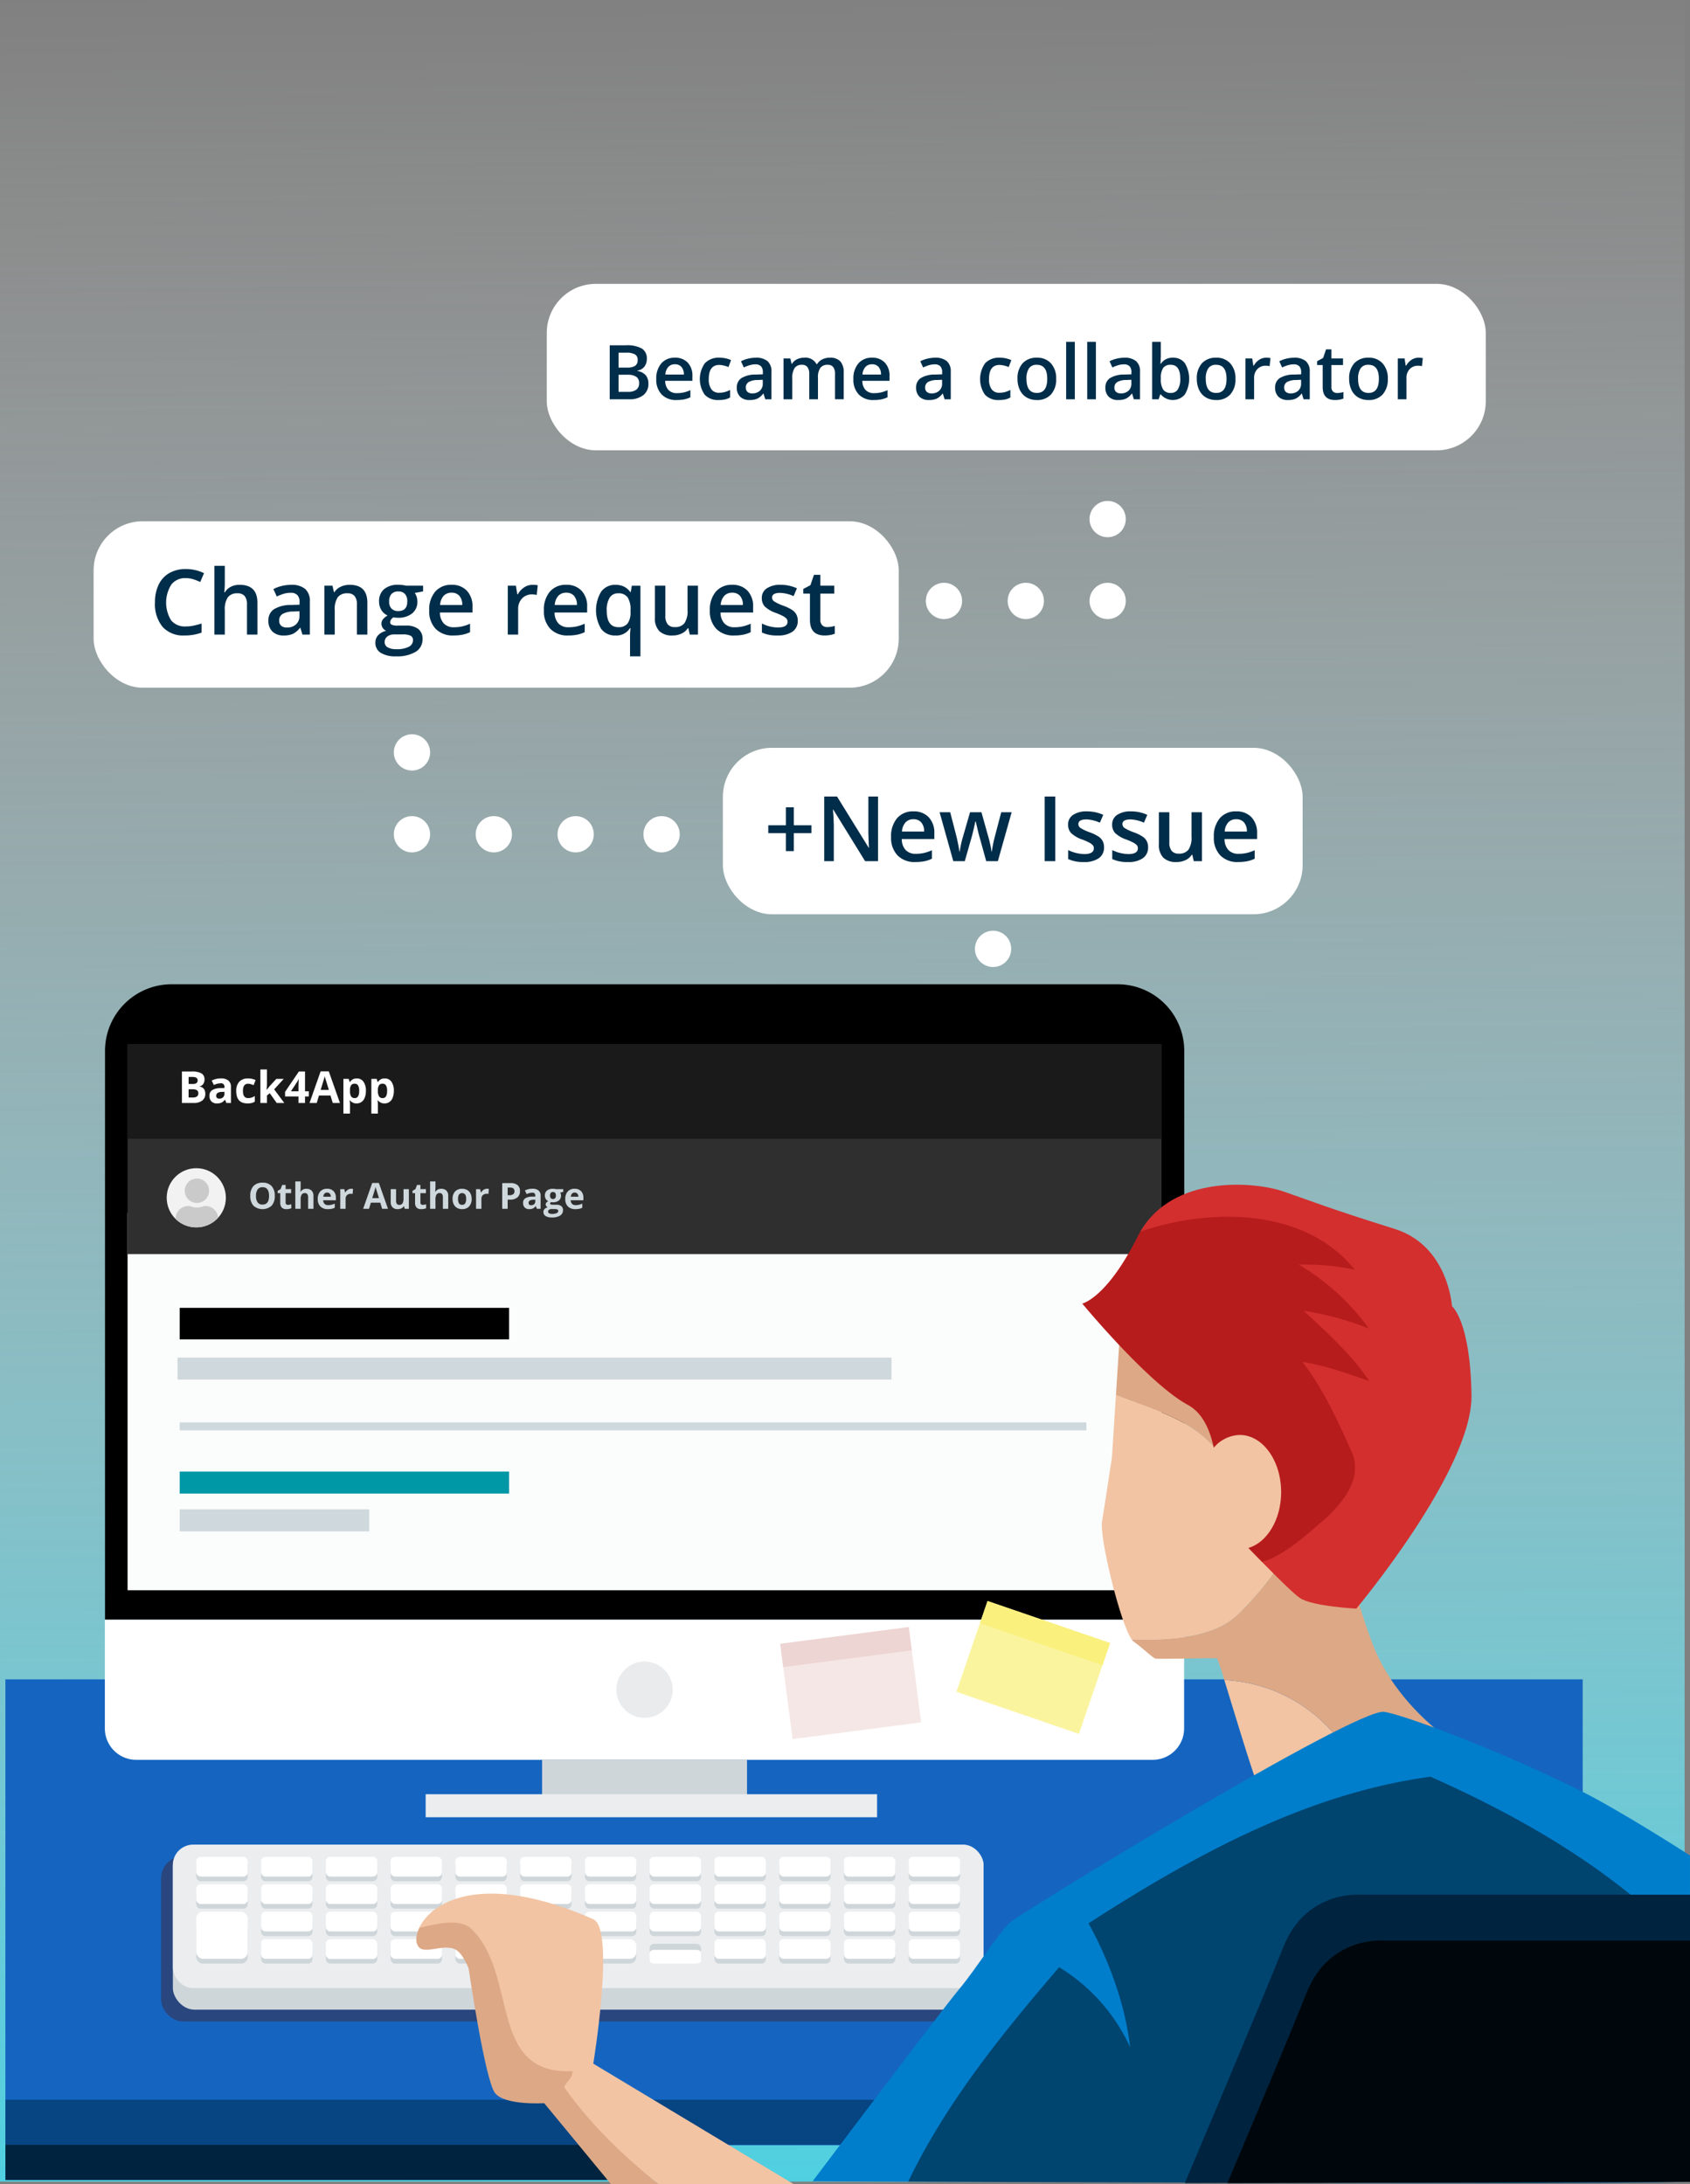 <svg xmlns="http://www.w3.org/2000/svg" width="412.975" height="533.583" viewBox="0 0 412.975 533.583"><rect x="0" y="0" width="412.975" height="533.583" fill="#808080" stroke="none"/><defs><linearGradient id="a" x1=".461" y1="1" x2=".456" gradientUnits="objectBoundingBox"><stop offset="0" stop-color="#fff" stop-opacity="0"/><stop offset="1" stop-color="#4dd0e1"/></linearGradient></defs><g transform="translate(-1257.339 -252.843)"><path transform="rotate(-180 834.499 392.911)" fill="url(#a)" d="M0 0h411.658v532.979H0z"/><path fill="#1565c0" d="M1258.657 663.119h385.436v113.807h-385.436z"/><path fill="#064482" d="M1258.657 765.819h385.436v11.017h-385.436z"/><path fill="#00233f" d="M1258.657 776.836h149.847v8.604h-149.847z"/><path d="M1299.228 493.306h231.226a16.272 16.272 0 0116.274 16.27v138.978H1283v-139a16.272 16.272 0 0116.228-16.248z"/><path fill="#fbfcfc" d="M1288.512 549.159h252.663v92.188h-252.663z"/><path d="M1283 648.554h263.691v26.562a7.658 7.658 0 01-7.659 7.658h-248.414a7.657 7.657 0 01-7.657-7.658v-26.562z" fill="#fff"/><circle cx="6.882" cy="6.882" r="6.882" transform="translate(1407.962 658.758)" fill="#e9ebed"/><path fill="#2f2f2f" d="M1288.512 507.97h252.663v51.254h-252.663z"/><path fill="#1a1a1a" d="M1288.512 507.97h252.663v23.08h-252.663z"/><path fill="#cfd6da" d="M1389.803 682.736h50.081v11.257h-50.081z"/><path fill="#ebedef" d="M1361.355 691.179h110.308v5.628h-110.308z"/><path fill="#f5e7e5" d="M1447.99 654.434l31.413-4.085 3.027 23.281-31.412 4.085z"/><path fill="#edd5d3" d="M1447.99 654.436l31.413-4.085.74 5.69-31.413 4.085z"/><path fill="#fbf49f" d="M1491.044 666.171l7.615-22.19 29.941 10.274-7.615 22.19z"/><path fill="#faf07d" d="M1496.801 649.404l1.861-5.424 29.941 10.275-1.86 5.424z"/><rect width="198.112" height="40.317" rx="5.29" transform="translate(1296.709 706.377)" fill="#29467f"/><rect width="198.112" height="40.317" rx="5.29" transform="translate(1299.58 703.505)" fill="#cfd6da"/><rect width="198.112" height="35.043" rx="4.93" transform="translate(1299.58 703.505)" fill="#ebedef"/><rect width="12.558" height="4.815" rx="1.06" transform="translate(1479.4 707.631)" fill="#cfd6da"/><rect width="12.558" height="4.815" rx="1.06" transform="translate(1479.4 706.482)" fill="#fff"/><rect width="12.558" height="4.815" rx="1.06" transform="translate(1463.568 707.631)" fill="#cfd6da"/><rect width="12.558" height="4.815" rx="1.06" transform="translate(1463.568 706.482)" fill="#fff"/><rect width="12.558" height="4.815" rx="1.06" transform="translate(1447.746 707.631)" fill="#cfd6da"/><rect width="12.558" height="4.815" rx="1.06" transform="translate(1447.746 706.482)" fill="#fff"/><rect width="12.558" height="4.815" rx="1.06" transform="translate(1431.923 707.631)" fill="#cfd6da"/><rect width="12.558" height="4.815" rx="1.06" transform="translate(1431.923 706.482)" fill="#fff"/><rect width="12.558" height="4.815" rx="1.06" transform="translate(1416.091 707.631)" fill="#cfd6da"/><rect width="12.558" height="4.815" rx="1.06" transform="translate(1416.091 706.482)" fill="#fff"/><rect width="12.558" height="4.815" rx="1.06" transform="translate(1400.269 707.631)" fill="#cfd6da"/><rect width="12.558" height="4.815" rx="1.06" transform="translate(1400.269 706.482)" fill="#fff"/><rect width="12.558" height="4.815" rx="1.06" transform="translate(1384.436 707.631)" fill="#cfd6da"/><rect width="12.558" height="4.815" rx="1.06" transform="translate(1384.436 706.482)" fill="#fff"/><rect width="12.558" height="4.815" rx="1.06" transform="translate(1368.614 707.631)" fill="#cfd6da"/><rect width="12.558" height="4.815" rx="1.06" transform="translate(1368.614 706.482)" fill="#fff"/><rect width="12.558" height="4.815" rx="1.06" transform="translate(1352.791 707.631)" fill="#cfd6da"/><rect width="12.558" height="4.815" rx="1.06" transform="translate(1352.791 706.482)" fill="#fff"/><rect width="12.558" height="4.815" rx="1.06" transform="translate(1336.959 707.631)" fill="#cfd6da"/><rect width="12.558" height="4.815" rx="1.06" transform="translate(1336.959 706.482)" fill="#fff"/><rect width="12.558" height="4.815" rx="1.06" transform="translate(1321.137 707.631)" fill="#cfd6da"/><rect width="12.558" height="4.815" rx="1.06" transform="translate(1321.137 706.482)" fill="#fff"/><rect width="12.558" height="4.815" rx="1.06" transform="translate(1305.305 707.631)" fill="#cfd6da"/><rect width="12.558" height="4.815" rx="1.06" transform="translate(1305.305 706.482)" fill="#fff"/><rect width="12.558" height="4.815" rx="1.06" transform="translate(1479.4 714.331)" fill="#cfd6da"/><rect width="12.558" height="4.815" rx="1.06" transform="translate(1479.4 713.182)" fill="#fff"/><rect width="12.558" height="4.815" rx="1.06" transform="translate(1463.568 714.331)" fill="#cfd6da"/><rect width="12.558" height="4.815" rx="1.06" transform="translate(1463.568 713.182)" fill="#fff"/><rect width="12.558" height="4.815" rx="1.06" transform="translate(1447.746 714.331)" fill="#cfd6da"/><rect width="12.558" height="4.815" rx="1.06" transform="translate(1447.746 713.182)" fill="#fff"/><rect width="12.558" height="4.815" rx="1.06" transform="translate(1431.923 714.331)" fill="#cfd6da"/><rect width="12.558" height="4.815" rx="1.06" transform="translate(1431.923 713.182)" fill="#fff"/><rect width="12.558" height="4.815" rx="1.06" transform="translate(1416.091 714.331)" fill="#cfd6da"/><rect width="12.558" height="4.815" rx="1.06" transform="translate(1416.091 713.182)" fill="#fff"/><rect width="12.558" height="4.815" rx="1.06" transform="translate(1400.269 714.331)" fill="#cfd6da"/><rect width="12.558" height="4.815" rx="1.06" transform="translate(1400.269 713.182)" fill="#fff"/><rect width="12.558" height="4.815" rx="1.06" transform="translate(1384.436 714.331)" fill="#cfd6da"/><rect width="12.558" height="4.815" rx="1.06" transform="translate(1384.436 713.182)" fill="#fff"/><rect width="12.558" height="4.815" rx="1.06" transform="translate(1368.614 714.331)" fill="#cfd6da"/><rect width="12.558" height="4.815" rx="1.06" transform="translate(1368.614 713.182)" fill="#fff"/><rect width="12.558" height="4.815" rx="1.06" transform="translate(1352.791 714.331)" fill="#cfd6da"/><rect width="12.558" height="4.815" rx="1.06" transform="translate(1352.791 713.182)" fill="#fff"/><rect width="12.558" height="4.815" rx="1.06" transform="translate(1336.959 714.331)" fill="#cfd6da"/><rect width="12.558" height="4.815" rx="1.06" transform="translate(1336.959 713.182)" fill="#fff"/><rect width="12.558" height="4.815" rx="1.06" transform="translate(1321.137 714.331)" fill="#cfd6da"/><rect width="12.558" height="4.815" rx="1.06" transform="translate(1321.137 713.182)" fill="#fff"/><rect width="12.558" height="4.815" rx="1.06" transform="translate(1305.305 714.331)" fill="#cfd6da"/><rect width="12.558" height="4.815" rx="1.06" transform="translate(1305.305 713.182)" fill="#fff"/><rect width="12.558" height="4.815" rx="1.06" transform="translate(1479.4 721.031)" fill="#cfd6da"/><rect width="12.558" height="4.815" rx="1.06" transform="translate(1479.4 719.883)" fill="#fff"/><rect width="12.558" height="4.815" rx="1.06" transform="translate(1463.568 721.031)" fill="#cfd6da"/><rect width="12.558" height="4.815" rx="1.06" transform="translate(1463.568 719.883)" fill="#fff"/><rect width="12.558" height="4.815" rx="1.06" transform="translate(1447.746 721.031)" fill="#cfd6da"/><rect width="12.558" height="4.815" rx="1.06" transform="translate(1447.746 719.883)" fill="#fff"/><rect width="12.558" height="4.815" rx="1.06" transform="translate(1431.923 721.031)" fill="#cfd6da"/><rect width="12.558" height="4.815" rx="1.06" transform="translate(1431.923 719.883)" fill="#fff"/><rect width="12.558" height="4.815" rx="1.06" transform="translate(1416.091 721.031)" fill="#cfd6da"/><rect width="12.558" height="4.815" rx="1.06" transform="translate(1416.091 719.883)" fill="#fff"/><rect width="12.558" height="4.815" rx="1.06" transform="translate(1400.269 721.031)" fill="#cfd6da"/><rect width="12.558" height="4.815" rx="1.06" transform="translate(1400.269 719.883)" fill="#fff"/><rect width="12.558" height="4.815" rx="1.06" transform="translate(1384.436 721.031)" fill="#cfd6da"/><rect width="12.558" height="4.815" rx="1.06" transform="translate(1384.436 719.883)" fill="#fff"/><rect width="12.558" height="4.815" rx="1.06" transform="translate(1368.614 721.031)" fill="#cfd6da"/><rect width="12.558" height="4.815" rx="1.06" transform="translate(1368.614 719.883)" fill="#fff"/><rect width="12.558" height="4.815" rx="1.06" transform="translate(1352.791 721.031)" fill="#cfd6da"/><rect width="12.558" height="4.815" rx="1.06" transform="translate(1352.791 719.883)" fill="#fff"/><rect width="12.558" height="4.815" rx="1.06" transform="translate(1336.959 721.031)" fill="#cfd6da"/><rect width="12.558" height="4.815" rx="1.06" transform="translate(1336.959 719.883)" fill="#fff"/><rect width="12.558" height="4.815" rx="1.06" transform="translate(1321.137 721.031)" fill="#cfd6da"/><rect width="12.558" height="4.815" rx="1.06" transform="translate(1321.137 719.883)" fill="#fff"/><rect width="12.558" height="10.223" rx="1.55" transform="translate(1305.305 722.324)" fill="#cfd6da"/><rect width="12.558" height="11.515" rx="1.65" transform="translate(1305.305 719.883)" fill="#fff"/><rect width="12.558" height="4.815" rx="1.06" transform="translate(1479.4 727.732)" fill="#cfd6da"/><rect width="12.558" height="4.815" rx="1.06" transform="translate(1479.4 726.583)" fill="#fff"/><rect width="12.558" height="4.815" rx="1.06" transform="translate(1463.568 727.732)" fill="#cfd6da"/><rect width="12.558" height="4.815" rx="1.06" transform="translate(1463.568 726.583)" fill="#fff"/><rect width="12.558" height="4.815" rx="1.06" transform="translate(1447.746 727.732)" fill="#cfd6da"/><rect width="12.558" height="4.815" rx="1.06" transform="translate(1447.746 726.583)" fill="#fff"/><rect width="12.558" height="4.815" rx="1.06" transform="translate(1431.923 727.732)" fill="#cfd6da"/><rect width="12.558" height="4.815" rx="1.06" transform="translate(1431.923 726.583)" fill="#fff"/><rect width="12.558" height="4.815" rx="1.06" transform="translate(1416.091 727.732)" fill="#cfd6da"/><path d="M1428.648 729.946v1.872c0 .406-.474.736-1.06.736h-10.438c-.585 0-1.06-.33-1.06-.736v-1.872c0-.406.475-.736 1.06-.736h10.438c.586 0 1.06.33 1.06.736z" fill="#fff"/><rect width="28.391" height="4.815" rx="1.6" transform="translate(1384.436 727.732)" fill="#cfd6da"/><rect width="28.391" height="4.815" rx="1.6" transform="translate(1384.436 726.583)" fill="#fff"/><rect width="12.558" height="4.815" rx="1.06" transform="translate(1368.614 727.732)" fill="#cfd6da"/><rect width="12.558" height="4.815" rx="1.06" transform="translate(1368.614 726.583)" fill="#fff"/><rect width="12.558" height="4.815" rx="1.06" transform="translate(1352.791 727.732)" fill="#cfd6da"/><rect width="12.558" height="4.815" rx="1.06" transform="translate(1352.791 726.583)" fill="#fff"/><rect width="12.558" height="4.815" rx="1.06" transform="translate(1336.959 727.732)" fill="#cfd6da"/><rect width="12.558" height="4.815" rx="1.06" transform="translate(1336.959 726.621)" fill="#fff"/><rect width="12.558" height="4.815" rx="1.06" transform="translate(1321.137 727.732)" fill="#cfd6da"/><rect width="12.558" height="4.815" rx="1.06" transform="translate(1321.137 726.583)" fill="#fff"/><path d="M1529.068 608.763l.968-15.11c8.478 3.416 17.674 5.591 23.876 12.554l.018.018-.018-.018c5.582-5.892 10.243-13.557 9.757-19.823 8.786 3.455 16 6.611 16.179 7.672.117.69.761 7.028 2.125 15.913-4.306 14.127-11.772 26.985-21.043 36.256-5.954 6.7-16.34 7.3-27.034 7.174-2.713-3.688-7.926-24.858-7.264-28.834.697-4.183 2.436-15.802 2.436-15.802z" fill="#f2c4a3"/><path d="M1553.912 606.207c-6.2-6.963-15.4-9.138-23.876-12.554l1.012-15.8.7-3.021c.567 0 18.174 6.142 31.924 11.549.483 6.269-4.178 13.934-9.76 19.826z" fill="#dda885"/><path d="M1585.339 679.022c-9.744 3.721-19.515 10.9-20.2 10.731s-5.838-17.486-8.626-26.459a37.538 37.538 0 0128.826 15.728z" fill="#f2c4a3"/><path d="M1560.93 646.225c9.271-9.271 16.737-22.129 21.043-36.256 1.949 12.69 5.372 30.582 10.853 44.691 5.813 14.961 19.322 23.585 19.322 23.585s-5.112-1.162-16.731-1.394a27.89 27.89 0 00-10.078 2.171 37.538 37.538 0 00-28.824-15.728 50.461 50.461 0 00-1.765-5.266c-.464-.233-14.407.232-15.1 0s-2.789-2.324-5.345-4.185a2.1 2.1 0 01-.405-.444c10.69.129 21.076-.476 27.03-7.174z" fill="#dda885"/><path d="M1479.276 785.822c-14.329-.061-23.346-.105-23.346-.105s31.966-42.39 35.788-46.907 9.729-13.9 12.509-16.331 84.434-52.467 91.383-51.424c4.665.7 27.026 8.946 47.6 19.11 10.075 4.976 27.1 15.983 27.1 15.983v23.163" fill="#007ecc"/><path d="M1536.005 553.71c8.021-13.831 27.7-12.288 35.049-9.753 7.557 2.605 10.117 3.791 27.1 9.12 13.14 4.122 13.995 18.888 13.995 18.888s4.505 3.52 4.766 21.76-28.141 52.113-28.141 52.113-10.684-.521-13.81-2.606c-1.312-.874-5.148-4.64-9.158-8.716 6.059-2.128 5.858-11.627 10.655-15.74 4-4 4.987-8.551 2.987-14.551" fill="#d32f2f"/><path d="M1535.357 554.9c.2-.41.424-.8.648-1.19 18.09-6.093 40.593-5.418 52.388 9.335a59.34 59.34 0 00-13.68-1.241 71.188 71.188 0 00-6.783-3.579 71.188 71.188 0 016.783 3.579 33.477 33.477 0 00-13.783 3.421 33.477 33.477 0 0113.783-3.421 55.97 55.97 0 0117.125 15.619 72.987 72.987 0 00-15.893-4.335 72.056 72.056 0 00-11.015-.863 72.056 72.056 0 0111.015.863c5.65 5.3 11.8 10.781 15.983 17.162-5.321-1.843-10.7-3.793-16.28-4.672a35.207 35.207 0 00-8.718-.353 35.207 35.207 0 018.718.353c5.376 7.122 8.832 14.883 12.282 22.647 2 6-2 11-6 15-4.8 4.112-10.066 9.163-16.125 11.291a580.182 580.182 0 01-3.415-3.5c4.575-1.332 8.01-6.935 8.01-13.649 0-7.706-4.523-13.953-10.1-13.953a8.556 8.556 0 00-6.363 3.121c-.926-4.431-2.777-8.546-6.33-10.467-9.641-5.211-25.8-24.754-25.8-24.754s5.993-1.301 13.55-16.414z" fill="#b71c1c"/><path d="M1533.495 752.969a62.038 62.038 0 01.435 7.256 62.038 62.038 0 00-.435-7.256c-1.245-10.575-5.068-20.95-10.161-30.254 25.755-16.57 53.156-31.69 83.567-35.817 23.24 10.344 46.2 23.685 63.413 42.413v56.406c0 .829-135.48.34-191.038.105 9.258-19.315 23.162-36.4 36.881-52.377a44.566 44.566 0 0117.338 19.524z" fill="#004570"/><path d="M1606.9 686.9a400.096 400.096 0 00-15.971-6.673" fill="#007ecc"/><path d="M1670.314 715.732h-80.564s-13.29-1.183-18.823 12.814c-5.2 13.143-24.057 57.635-24.057 57.635l123.444-.348z" fill="#00233f"/><path d="M1557.273 786.181c5.944-14.084 15.788-37.5 19.32-46.434 5.534-14 18.824-12.814 18.824-12.814h74.9v58.929z" fill="#00070c"/><circle cx="7.23" cy="7.23" r="7.23" transform="translate(1298.074 538.239)" fill="#f2f2f2"/><path d="M1304.859 552.686a7.2 7.2 0 01-4.615-2.053v-.033a3.129 3.129 0 013.128-3.128h.388a4.049 4.049 0 003.394 0h.388a3.129 3.129 0 013.117 2.856 7.212 7.212 0 01-4.908 2.357zm-2.381-8.939a2.979 2.979 0 112.979 2.981 2.978 2.978 0 01-2.979-2.981z" fill="#cacaca"/><path d="M1301.793 514.613h2.4a4.625 4.625 0 012.378.466 1.623 1.623 0 01.74 1.482 1.87 1.87 0 01-.324 1.133 1.29 1.29 0 01-.861.531v.053a1.7 1.7 0 011.056.611 1.986 1.986 0 01.324 1.19 1.962 1.962 0 01-.761 1.643 3.3 3.3 0 01-2.067.59h-2.88zm1.632 3.049h.948a1.732 1.732 0 00.961-.205.768.768 0 00.3-.68.679.679 0 00-.324-.634 2.08 2.08 0 00-1.024-.192h-.858zm0 1.295v2.007h1.064a1.578 1.578 0 00.995-.258.954.954 0 00.321-.79q0-.959-1.369-.959zm9.225 3.355l-.31-.8h-.043a2.37 2.37 0 01-.834.709 2.707 2.707 0 01-1.119.2 1.81 1.81 0 01-1.335-.484 1.86 1.86 0 01-.487-1.38 1.554 1.554 0 01.655-1.382 3.805 3.805 0 011.978-.493l1.022-.031v-.258a.8.8 0 00-.917-.9 4.18 4.18 0 00-1.658.427l-.532-1.085a4.79 4.79 0 012.254-.532 2.813 2.813 0 011.816.516 1.911 1.911 0 01.632 1.57v3.923zm-.473-2.728l-.622.021a1.989 1.989 0 00-1.043.253.793.793 0 00-.342.706q0 .678.78.679a1.235 1.235 0 00.892-.321 1.13 1.13 0 00.335-.854zm5.639 2.833q-2.75 0-2.749-3.017a3.219 3.219 0 01.748-2.294 2.805 2.805 0 012.143-.792 4.08 4.08 0 011.832.4l-.473 1.243q-.38-.153-.706-.25a2.274 2.274 0 00-.653-.1q-1.254 0-1.253 1.78 0 1.728 1.253 1.727a2.88 2.88 0 00.859-.123 3.115 3.115 0 00.789-.388v1.375a2.585 2.585 0 01-.787.342 4.434 4.434 0 01-1.003.097zm4.697-3.307l.7-.895 1.648-1.79h1.811l-2.338 2.554 2.48 3.333h-1.853l-1.7-2.386-.69.553v1.833h-1.606v-8.194h1.606v3.655l-.084 1.337zm10.287 1.606h-.927v1.6h-1.591v-1.6H1327v-1.132l3.376-4.971h1.5v4.84h.927zm-2.518-1.263v-1.307q0-.325.026-.947c.018-.415.032-.655.043-.722h-.043a5.842 5.842 0 01-.468.843l-1.411 2.133zm8.371 2.859l-.559-1.833h-2.807l-.558 1.833h-1.758l2.717-7.73h1.995l2.728 7.73zm-.948-3.2q-.774-2.49-.872-2.817a7.918 7.918 0 01-.139-.516q-.174.674-1 3.333zm6.782 3.305a1.952 1.952 0 01-1.627-.753h-.085c.057.491.085.776.085.853v2.383h-1.606v-8.477h1.306l.226.763h.074a1.856 1.856 0 011.669-.874 1.91 1.91 0 011.632.806 3.727 3.727 0 01.59 2.238 4.4 4.4 0 01-.277 1.637 2.3 2.3 0 01-.786 1.059 2.02 2.02 0 01-1.201.365zm-.474-4.818a1.013 1.013 0 00-.869.366 2.1 2.1 0 00-.284 1.208v.174a2.49 2.49 0 00.281 1.359 1.008 1.008 0 00.893.41q1.078 0 1.08-1.779a2.535 2.535 0 00-.267-1.3.908.908 0 00-.834-.437zm7.298 4.818a1.954 1.954 0 01-1.627-.753h-.084c.056.491.084.776.084.853v2.383h-1.6v-8.477h1.306l.226.763h.073a1.858 1.858 0 011.67-.874 1.91 1.91 0 011.632.806 3.727 3.727 0 01.59 2.238 4.4 4.4 0 01-.277 1.637 2.3 2.3 0 01-.786 1.059 2.023 2.023 0 01-1.207.365zm-.473-4.818a1.013 1.013 0 00-.869.366 2.1 2.1 0 00-.285 1.208v.174a2.48 2.48 0 00.282 1.359 1.008 1.008 0 00.893.41q1.078 0 1.079-1.779a2.536 2.536 0 00-.266-1.3.907.907 0 00-.834-.437z" fill="#fff"/><path d="M1324.482 545.01a3.406 3.406 0 01-.774 2.4 3.35 3.35 0 01-4.433 0 3.42 3.42 0 01-.775-2.41 3.37 3.37 0 01.776-2.395 2.9 2.9 0 012.223-.828 2.859 2.859 0 012.215.834 3.415 3.415 0 01.768 2.399zm-4.584 0a2.625 2.625 0 00.4 1.585 1.4 1.4 0 001.195.533q1.593 0 1.593-2.118t-1.585-2.123a1.41 1.41 0 00-1.2.535 2.614 2.614 0 00-.401 1.588zm7.802 2.19a2.851 2.851 0 00.825-.15v.975a2.943 2.943 0 01-1.2.219 1.469 1.469 0 01-1.145-.4 1.733 1.733 0 01-.359-1.193v-2.316h-.627v-.554l.721-.438.378-1.014h.838v1.023h1.345v.983h-1.345v2.316a.515.515 0 00.157.413.619.619 0 00.412.136zm6.236.959h-1.311v-2.8q0-1.041-.773-1.04a.877.877 0 00-.8.374 2.282 2.282 0 00-.245 1.211v2.26h-1.307v-6.686h1.311v1.363c0 .1-.01.355-.03.747l-.031.387h.07a1.517 1.517 0 011.391-.7 1.7 1.7 0 011.285.456 1.811 1.811 0 01.439 1.306zm3.522.086a2.474 2.474 0 01-1.812-.64 2.421 2.421 0 01-.653-1.813 2.667 2.667 0 01.6-1.867 2.148 2.148 0 011.669-.66 2.118 2.118 0 011.586.58 2.2 2.2 0 01.567 1.6v.636h-3.1a1.261 1.261 0 00.331.872 1.165 1.165 0 00.868.314 3.609 3.609 0 00.82-.09 4.158 4.158 0 00.809-.288v1.014a3.045 3.045 0 01-.735.255 4.632 4.632 0 01-.95.087zm-.184-4.048a.834.834 0 00-.653.265 1.221 1.221 0 00-.271.75h1.839a1.1 1.1 0 00-.253-.75.86.86 0 00-.662-.262zm5.891-.932a2.108 2.108 0 01.443.039l-.1 1.229a1.488 1.488 0 00-.387-.043 1.387 1.387 0 00-.977.322 1.164 1.164 0 00-.351.9v2.445h-1.31v-4.8h.992l.193.807h.065a1.807 1.807 0 01.6-.651 1.492 1.492 0 01.832-.248zm7.55 4.894l-.456-1.495h-2.29l-.455 1.495h-1.435l2.216-6.307h1.629l2.226 6.307zm-.773-2.612q-.633-2.032-.712-2.3a5.92 5.92 0 01-.113-.421q-.142.549-.813 2.72zm6.299 2.612l-.177-.614H1356a1.392 1.392 0 01-.6.518 2.048 2.048 0 01-.881.182 1.675 1.675 0 01-1.275-.453 1.821 1.821 0 01-.43-1.3v-3.132h1.31v2.8a1.347 1.347 0 00.185.78.672.672 0 00.589.26.887.887 0 00.8-.367 2.284 2.284 0 00.244-1.219v-2.259h1.311v4.8zm4.403-.959a2.844 2.844 0 00.825-.15v.975a2.94 2.94 0 01-1.2.219 1.468 1.468 0 01-1.144-.4 1.728 1.728 0 01-.36-1.193v-2.316h-.627v-.554l.722-.438.378-1.014h.838v1.023h1.344v.983h-1.344v2.316a.512.512 0 00.157.413.615.615 0 00.411.136zm6.231.959h-1.31v-2.8q0-1.041-.774-1.04a.876.876 0 00-.794.374 2.271 2.271 0 00-.246 1.211v2.26h-1.31v-6.686h1.31v1.363c0 .1-.009.355-.03.747l-.03.387h.069a1.517 1.517 0 011.392-.7 1.7 1.7 0 011.285.456 1.81 1.81 0 01.438 1.306zm5.714-2.41a2.585 2.585 0 01-.618 1.835 2.245 2.245 0 01-1.724.661 2.408 2.408 0 01-1.219-.3 2.021 2.021 0 01-.813-.87 2.936 2.936 0 01-.283-1.323 2.567 2.567 0 01.614-1.831 2.258 2.258 0 011.728-.653 2.418 2.418 0 011.22.3 2.01 2.01 0 01.812.864 2.885 2.885 0 01.283 1.317zm-3.321 0a2.016 2.016 0 00.234 1.078.838.838 0 00.763.365.823.823 0 00.754-.363 2.046 2.046 0 00.23-1.08 1.99 1.99 0 00-.232-1.07.986.986 0 00-1.517 0 1.979 1.979 0 00-.232 1.07zm7.086-2.484a2.1 2.1 0 01.442.039l-.1 1.229a1.5 1.5 0 00-.387-.043 1.39 1.39 0 00-.978.322 1.163 1.163 0 00-.35.9v2.445h-1.311v-4.8h.992l.194.807h.064a1.818 1.818 0 01.6-.651 1.49 1.49 0 01.834-.248zm8.046.572a1.921 1.921 0 01-.634 1.551 2.712 2.712 0 01-1.8.537h-.571v2.234h-1.332v-6.282h2.006a2.665 2.665 0 011.738.492 1.8 1.8 0 01.593 1.468zm-3.008 1h.438a1.455 1.455 0 00.919-.243.849.849 0 00.305-.707.873.873 0 00-.255-.692 1.2 1.2 0 00-.8-.223h-.606zm7.14 3.322l-.254-.653h-.034a1.938 1.938 0 01-.681.578 2.207 2.207 0 01-.913.161 1.481 1.481 0 01-1.09-.4 1.517 1.517 0 01-.4-1.126 1.267 1.267 0 01.535-1.128 3.1 3.1 0 011.613-.4l.834-.025v-.211a.653.653 0 00-.748-.73 3.411 3.411 0 00-1.354.348l-.433-.885a3.9 3.9 0 011.839-.435 2.29 2.29 0 011.482.422 1.555 1.555 0 01.516 1.28v3.2zm-.387-2.225l-.507.017a1.614 1.614 0 00-.85.206.647.647 0 00-.28.576q0 .554.636.554a1 1 0 00.728-.262.921.921 0 00.273-.7zm6.831-2.578v.666l-.752.193a1.305 1.305 0 01.206.722 1.459 1.459 0 01-.539 1.205 2.333 2.333 0 01-1.5.432l-.236-.013-.194-.022a.439.439 0 00-.2.344c0 .189.24.284.722.284h.816a1.861 1.861 0 011.2.339 1.214 1.214 0 01.415 1 1.477 1.477 0 01-.7 1.306 3.654 3.654 0 01-2.017.465 2.8 2.8 0 01-1.537-.351 1.112 1.112 0 01-.531-.982 1.027 1.027 0 01.272-.726 1.534 1.534 0 01.795-.417.873.873 0 01-.353-.281.692.692 0 01.009-.872 1.811 1.811 0 01.459-.359 1.3 1.3 0 01-.6-.524 1.6 1.6 0 01-.221-.851 1.5 1.5 0 01.511-1.216 2.207 2.207 0 011.461-.43 3.641 3.641 0 01.479.037q.276.036.354.054zm-3.708 5.482a.477.477 0 00.26.426 1.433 1.433 0 00.728.154 2.583 2.583 0 001.1-.193.589.589 0 00.4-.529.375.375 0 00-.236-.374 1.955 1.955 0 00-.731-.1h-.678a1.026 1.026 0 00-.6.17.523.523 0 00-.243.446zm.477-3.91a.978.978 0 00.178.619.648.648 0 00.544.228.633.633 0 00.541-.228 1.009 1.009 0 00.172-.619q0-.868-.713-.868t-.722.868zm6.196 3.317a2.476 2.476 0 01-1.813-.64 2.425 2.425 0 01-.653-1.813 2.663 2.663 0 01.6-1.867 2.147 2.147 0 011.668-.66 2.118 2.118 0 011.586.58 2.2 2.2 0 01.568 1.6v.636h-3.1a1.265 1.265 0 00.331.872 1.165 1.165 0 00.868.314 3.619 3.619 0 00.821-.09 4.153 4.153 0 00.808-.288v1.014a3.016 3.016 0 01-.735.255 4.622 4.622 0 01-.949.087zm-.185-4.048a.834.834 0 00-.653.265 1.232 1.232 0 00-.271.75h1.839a1.094 1.094 0 00-.253-.75.858.858 0 00-.662-.262z" fill="#cfd8dc"/><path d="M1373.961 720.042c12 11 27.723 41.679 27.723 42.679 6.829 9.561 8.149 16.9 16.525 23.705h-11.581l-16.314-19.766s-9.542.616-12-2.462-6.464-30.473-6.464-30.473-1.444-3.845-3.386-4.691c-2.56-1.115-5.977.636-8 0-1.505-.472-1.861-2.68-.693-5.181 3.69-4.398 11.168-6.077 14.19-3.811z" fill="#dda885"/><path d="M1395.242 762.829c0-1 2-2 2-4-21 1-13-24-25-35-3.022-2.267-7.756-1.108-12.478.024 2.893-6.193 15.146-14.192 42.552-2.132 5.421 2.385 0 35.283 0 35.283l48.944 29.422h-33.051c-8.376-6.808-16.138-14.037-22.967-23.597z" fill="#f2c4a3"/><path fill="#cfd8dc" d="M1301.244 600.343h221.564v1.941h-221.564z"/><path d="M1301.244 572.36h80.5v7.698h-80.5z"/><path fill="#0097a7" d="M1301.244 612.36h80.5v5.364h-80.5z"/><path fill="#cfd8dc" d="M1301.244 621.599h46.328v5.364h-46.328zm-.515-37.081h174.458v5.364h-174.458z"/><rect width="141.671" height="40.667" rx="12" transform="translate(1433.985 435.538)" fill="#fff"/><path d="M1449.379 456.391h-4.3v-1.923h4.3v-4.4h1.943v4.4h4.309v1.923h-4.309v4.383h-1.943zm22.521 6.835h-3.164l-7.763-12.58h-.087l.054.7q.152 2.009.151 3.671v8.207h-2.343v-15.785h3.132l7.742 12.515h.064q-.021-.249-.087-1.809t-.064-2.435v-8.271h2.365zm9.117.215a5.773 5.773 0 01-4.357-1.625 6.165 6.165 0 01-1.571-4.475 6.763 6.763 0 011.458-4.6 5.033 5.033 0 014.006-1.674 4.92 4.92 0 013.735 1.436 5.486 5.486 0 011.372 3.952v1.372h-7.96a3.914 3.914 0 00.94 2.672 3.266 3.266 0 002.494.934 9.15 9.15 0 001.97-.2 10.289 10.289 0 001.96-.664v2.063a7.788 7.788 0 01-1.879.626 11.551 11.551 0 01-2.168.183zm-.464-10.452a2.552 2.552 0 00-1.939.767 3.655 3.655 0 00-.869 2.235h5.421a3.315 3.315 0 00-.713-2.241 2.44 2.44 0 00-1.9-.761zm17.784 10.237l-1.544-5.572q-.282-.887-1.015-4.114h-.1q-.625 2.914-.994 4.135l-1.586 5.551h-2.808l-3.348-11.943h2.592l1.523 5.885q.517 2.181.734 3.736h.064q.109-.789.329-1.809t.384-1.528l1.814-6.284h2.786l1.761 6.284q.16.53.4 1.62a12.317 12.317 0 01.286 1.695h.087a32.715 32.715 0 01.756-3.714l1.544-5.885h2.548l-3.37 11.943zm14.285 0v-15.787h2.581v15.787zm14.502-3.402a3.125 3.125 0 01-1.274 2.683 6.1 6.1 0 01-3.65.934 8.609 8.609 0 01-3.833-.723v-2.192a9.406 9.406 0 003.919.972q2.344 0 2.344-1.415a1.117 1.117 0 00-.26-.755 3.054 3.054 0 00-.852-.627 14.823 14.823 0 00-1.653-.734 7.627 7.627 0 01-2.791-1.6 2.957 2.957 0 01-.728-2.073 2.723 2.723 0 011.236-2.382 5.873 5.873 0 013.363-.847 9.525 9.525 0 013.985.853l-.821 1.911a8.878 8.878 0 00-3.251-.8q-2.008 0-2.007 1.145a1.149 1.149 0 00.523.95 11.508 11.508 0 002.284 1.069 10.472 10.472 0 012.149 1.048 3.132 3.132 0 01.993 1.1 3.173 3.173 0 01.324 1.483zm10.766 0a3.123 3.123 0 01-1.275 2.683 6.1 6.1 0 01-3.649.934 8.608 8.608 0 01-3.833-.723v-2.192a9.4 9.4 0 003.919.972q2.343 0 2.343-1.415a1.117 1.117 0 00-.259-.755 3.046 3.046 0 00-.853-.627 14.713 14.713 0 00-1.652-.734 7.627 7.627 0 01-2.791-1.6 2.953 2.953 0 01-.729-2.073 2.722 2.722 0 011.237-2.382 5.873 5.873 0 013.363-.847 9.523 9.523 0 013.984.853l-.82 1.911a8.878 8.878 0 00-3.251-.8q-2.008 0-2.008 1.145a1.15 1.15 0 00.524.95 11.479 11.479 0 002.284 1.069 10.433 10.433 0 012.148 1.048 3.111 3.111 0 01.993 1.1 3.172 3.172 0 01.325 1.483zm11.165 3.402l-.357-1.566h-.129a3.6 3.6 0 01-1.507 1.306 5.028 5.028 0 01-2.229.475 4.378 4.378 0 01-3.239-1.079 4.476 4.476 0 01-1.07-3.272v-7.807h2.56v7.364a3.191 3.191 0 00.561 2.057 2.141 2.141 0 001.76.686 2.8 2.8 0 002.349-.956 5.267 5.267 0 00.75-3.2v-5.95h2.549v11.943zm10.83.215a5.773 5.773 0 01-4.357-1.625 6.165 6.165 0 01-1.571-4.475 6.763 6.763 0 011.458-4.6 5.035 5.035 0 014.006-1.674 4.921 4.921 0 013.735 1.436 5.486 5.486 0 011.372 3.952v1.372h-7.958a3.914 3.914 0 00.94 2.672 3.269 3.269 0 002.494.934 9.166 9.166 0 001.971-.2 10.334 10.334 0 001.96-.664v2.063a7.818 7.818 0 01-1.879.626 11.569 11.569 0 01-2.171.183zm-.464-10.452a2.552 2.552 0 00-1.939.767 3.654 3.654 0 00-.869 2.235h5.421a3.315 3.315 0 00-.713-2.241 2.439 2.439 0 00-1.9-.761z" fill="#002d49"/><rect width="196.746" height="40.667" rx="12" transform="translate(1280.212 380.19)" fill="#fff"/><path d="M1302.706 394.078a4.253 4.253 0 00-3.5 1.577 8.273 8.273 0 00-.048 8.746 4.33 4.33 0 003.547 1.49 9.277 9.277 0 001.944-.2q.939-.2 1.954-.513v2.214a11.847 11.847 0 01-4.211.7 6.726 6.726 0 01-5.323-2.1 8.778 8.778 0 01-1.858-6.008 9.711 9.711 0 01.9-4.309 6.435 6.435 0 012.607-2.829 7.894 7.894 0 014.007-.982 9.951 9.951 0 014.47 1.014l-.929 2.149a13.839 13.839 0 00-1.69-.664 6.1 6.1 0 00-1.87-.285zm17.536 13.8h-2.548v-7.343a3.21 3.21 0 00-.557-2.062 2.149 2.149 0 00-1.766-.681 2.8 2.8 0 00-2.348.956 5.268 5.268 0 00-.75 3.2v5.928h-2.537v-16.8h2.537v4.265a19.775 19.775 0 01-.13 2.193h.162a3.524 3.524 0 011.441-1.34 4.662 4.662 0 012.155-.475q4.339 0 4.341 4.374zm11.003 0l-.508-1.663h-.086a4.9 4.9 0 01-1.739 1.485 5.511 5.511 0 01-2.246.394 3.8 3.8 0 01-2.748-.951 3.552 3.552 0 01-.988-2.688 3.157 3.157 0 011.371-2.786 7.915 7.915 0 014.179-1.026l2.062-.065v-.637a2.412 2.412 0 00-.534-1.711 2.179 2.179 0 00-1.657-.567 5.737 5.737 0 00-1.761.27 13.385 13.385 0 00-1.619.637l-.82-1.814a8.8 8.8 0 012.127-.772 9.749 9.749 0 012.18-.265 5.168 5.168 0 013.44.994 3.89 3.89 0 011.161 3.12v8.045zm-3.78-1.728a3.141 3.141 0 002.219-.772 2.8 2.8 0 00.837-2.165v-1.036l-1.533.064a5.233 5.233 0 00-2.608.6 1.818 1.818 0 00-.815 1.635 1.6 1.6 0 00.475 1.237 2.043 2.043 0 001.425.437zm19.642 1.728h-2.548v-7.343a3.21 3.21 0 00-.557-2.062 2.148 2.148 0 00-1.765-.681 2.808 2.808 0 00-2.354.95 5.247 5.247 0 00-.745 3.186v5.95h-2.538v-11.943h1.986l.357 1.566h.13a3.525 3.525 0 011.533-1.318 5.142 5.142 0 012.2-.464q4.3 0 4.3 4.374zm13.616-11.943v1.393l-2.041.378a3.279 3.279 0 01.465.929 3.667 3.667 0 01.183 1.166 3.569 3.569 0 01-1.274 2.9 5.332 5.332 0 01-3.51 1.059 5.739 5.739 0 01-1.036-.086 1.426 1.426 0 00-.821 1.187.66.66 0 00.384.616 3.325 3.325 0 001.409.205h2.084a4.64 4.64 0 013 .842 2.965 2.965 0 011.025 2.429 3.53 3.53 0 01-1.674 3.132 8.809 8.809 0 01-4.837 1.1 6.672 6.672 0 01-3.725-.864 2.79 2.79 0 01-1.285-2.461 2.62 2.62 0 01.7-1.852 3.735 3.735 0 011.949-1.042 1.909 1.909 0 01-.837-.7 1.762 1.762 0 01-.329-1.01 1.735 1.735 0 01.378-1.133 4.363 4.363 0 011.123-.918 3.323 3.323 0 01-1.506-1.3 3.829 3.829 0 01-.578-2.111 3.783 3.783 0 011.226-3.013 5.15 5.15 0 013.493-1.069 8.46 8.46 0 011.063.07 6.794 6.794 0 01.837.146zm-9.384 13.8a1.4 1.4 0 00.74 1.263 4.069 4.069 0 002.079.443 6.276 6.276 0 003.088-.594 1.781 1.781 0 001.015-1.576 1.181 1.181 0 00-.557-1.107 4.454 4.454 0 00-2.067-.329h-1.922a2.707 2.707 0 00-1.733.512 1.684 1.684 0 00-.643 1.388zm1.091-9.934a2.4 2.4 0 00.578 1.728 2.184 2.184 0 001.657.6q2.2 0 2.2-2.354a2.676 2.676 0 00-.546-1.8 2.073 2.073 0 00-1.658-.631 2.134 2.134 0 00-1.668.626 2.639 2.639 0 00-.563 1.83zm15.722 8.293a5.777 5.777 0 01-4.357-1.625 6.168 6.168 0 01-1.571-4.476 6.763 6.763 0 011.458-4.6 5.035 5.035 0 014.006-1.674 4.917 4.917 0 013.735 1.437 5.482 5.482 0 011.372 3.951v1.372h-7.958a3.912 3.912 0 00.94 2.672 3.269 3.269 0 002.494.934 9.229 9.229 0 001.971-.2 10.412 10.412 0 001.96-.665v2.063a7.816 7.816 0 01-1.879.626 11.483 11.483 0 01-2.171.185zm-.464-10.453a2.552 2.552 0 00-1.939.767 3.654 3.654 0 00-.869 2.235h5.421a3.311 3.311 0 00-.713-2.24 2.436 2.436 0 00-1.9-.762zm19.793-1.922a6.112 6.112 0 011.263.108l-.249 2.365a4.815 4.815 0 00-1.123-.13 3.248 3.248 0 00-2.466.994 3.586 3.586 0 00-.946 2.581v6.241h-2.537v-11.943h1.987l.335 2.106h.129a4.724 4.724 0 011.549-1.695 3.684 3.684 0 012.058-.627zm8.691 12.375a5.776 5.776 0 01-4.356-1.625 6.168 6.168 0 01-1.571-4.476 6.763 6.763 0 011.458-4.6 5.031 5.031 0 014.005-1.674 4.918 4.918 0 013.736 1.437 5.482 5.482 0 011.372 3.951v1.372h-7.958a3.911 3.911 0 00.939 2.672 3.269 3.269 0 002.494.934 9.223 9.223 0 001.971-.2 10.389 10.389 0 001.96-.665v2.063a7.788 7.788 0 01-1.879.626 11.475 11.475 0 01-2.171.185zm-.464-10.453a2.55 2.55 0 00-1.938.767 3.655 3.655 0 00-.869 2.235h5.421a3.311 3.311 0 00-.713-2.24 2.438 2.438 0 00-1.901-.762zm11.992 10.453a4.133 4.133 0 01-3.466-1.625 8.833 8.833 0 01.022-9.1 4.191 4.191 0 013.509-1.647 4.71 4.71 0 012.014.416 4.212 4.212 0 011.592 1.366h.087l.281-1.566h2.1v17.252h-2.539v-5.064c0-.317.014-.651.043-1s.054-.623.075-.81h-.139a3.914 3.914 0 01-3.579 1.778zm.724-2.03a2.688 2.688 0 002.294-.924 4.607 4.607 0 00.7-2.791v-.4a5.47 5.47 0 00-.717-3.186 2.692 2.692 0 00-2.317-.972 2.333 2.333 0 00-2.073 1.08 5.626 5.626 0 00-.712 3.1q.001 4.094 2.83 4.093zm17.476 1.814l-.357-1.566h-.129a3.592 3.592 0 01-1.506 1.306 5.036 5.036 0 01-2.23.476 4.375 4.375 0 01-3.239-1.08 4.476 4.476 0 01-1.069-3.272v-7.807h2.559v7.365a3.188 3.188 0 00.562 2.056 2.14 2.14 0 001.759.686 2.8 2.8 0 002.349-.956 5.265 5.265 0 00.75-3.2v-5.95h2.549v11.943zm10.83.216a5.777 5.777 0 01-4.357-1.625 6.173 6.173 0 01-1.571-4.476 6.763 6.763 0 011.458-4.6 5.035 5.035 0 014.006-1.674 4.917 4.917 0 013.735 1.437 5.482 5.482 0 011.372 3.951v1.372h-7.958a3.917 3.917 0 00.94 2.672 3.269 3.269 0 002.494.934 9.229 9.229 0 001.971-.2 10.412 10.412 0 001.96-.665v2.063a7.786 7.786 0 01-1.879.626 11.483 11.483 0 01-2.171.185zm-.464-10.453a2.548 2.548 0 00-1.938.767 3.649 3.649 0 00-.87 2.235h5.421a3.306 3.306 0 00-.713-2.24 2.436 2.436 0 00-1.9-.762zm16.013 6.835a3.123 3.123 0 01-1.275 2.683 6.088 6.088 0 01-3.649.935 8.608 8.608 0 01-3.833-.724v-2.192a9.406 9.406 0 003.919.972q2.343 0 2.344-1.414a1.118 1.118 0 00-.26-.756 3.046 3.046 0 00-.853-.627 14.915 14.915 0 00-1.652-.734 7.626 7.626 0 01-2.791-1.6 2.956 2.956 0 01-.729-2.073 2.72 2.72 0 011.237-2.381 5.866 5.866 0 013.363-.848 9.539 9.539 0 013.984.853l-.82 1.912a8.862 8.862 0 00-3.251-.8q-2.008 0-2.008 1.145a1.149 1.149 0 00.524.95 11.478 11.478 0 002.284 1.069 10.438 10.438 0 012.148 1.048 3.115 3.115 0 01.993 1.1 3.17 3.17 0 01.325 1.482zm7.191 1.566a6.191 6.191 0 001.858-.291v1.911a5.188 5.188 0 01-1.085.308 7.569 7.569 0 01-1.377.124q-3.607 0-3.607-3.8v-6.436h-1.631v-1.123l1.749-.929.865-2.526h1.565v2.656h3.4v1.922h-3.4v6.393a1.793 1.793 0 00.459 1.355 1.675 1.675 0 001.204.436z" fill="#002d49"/><rect width="229.466" height="40.667" rx="12" transform="translate(1390.945 322.19)" fill="#fff"/><path d="M1406.334 337.2h3.915a7.424 7.424 0 013.937.794 2.776 2.776 0 011.213 2.507 3.034 3.034 0 01-.6 1.921 2.662 2.662 0 01-1.714.966v.09a3.405 3.405 0 012.044 1.033 3.128 3.128 0 01.653 2.088 3.385 3.385 0 01-1.24 2.783 5.333 5.333 0 01-3.45 1.006h-4.763zm2.155 5.448h2.075a3.558 3.558 0 001.976-.428 1.642 1.642 0 00.622-1.457 1.462 1.462 0 00-.672-1.345 4.206 4.206 0 00-2.134-.414h-1.867zm0 1.75v4.177h2.292a3.37 3.37 0 002.043-.519 1.915 1.915 0 00.69-1.638 1.739 1.739 0 00-.7-1.524 3.722 3.722 0 00-2.137-.5zm14.172 6.174a4.824 4.824 0 01-3.64-1.358 5.15 5.15 0 01-1.312-3.738 5.654 5.654 0 011.218-3.843 4.206 4.206 0 013.346-1.4 4.108 4.108 0 013.121 1.2 4.586 4.586 0 011.146 3.3v1.145h-6.647a3.271 3.271 0 00.784 2.233 2.733 2.733 0 002.084.78 7.716 7.716 0 001.646-.166 8.653 8.653 0 001.637-.556v1.731a6.561 6.561 0 01-1.569.523 9.659 9.659 0 01-1.814.149zm-.388-8.732a2.13 2.13 0 00-1.619.641 3.044 3.044 0 00-.725 1.867h4.528a2.767 2.767 0 00-.6-1.872 2.035 2.035 0 00-1.584-.636zm10.699 8.732a4.371 4.371 0 01-3.442-1.321 6.7 6.7 0 01.054-7.664 4.571 4.571 0 013.559-1.353 6.664 6.664 0 012.841.587l-.64 1.7a6.42 6.42 0 00-2.219-.523q-2.591 0-2.589 3.437a4.115 4.115 0 00.645 2.521 2.23 2.23 0 001.889.843 5.437 5.437 0 002.68-.7v1.849a4.2 4.2 0 01-1.214.478 7.291 7.291 0 01-1.564.146zm11.366-.18l-.424-1.389h-.072a4.1 4.1 0 01-1.452 1.24 4.611 4.611 0 01-1.877.329 3.17 3.17 0 01-2.295-.794 2.966 2.966 0 01-.826-2.246 2.636 2.636 0 011.145-2.327 6.609 6.609 0 013.491-.857l1.723-.054v-.532a2.02 2.02 0 00-.446-1.43 1.821 1.821 0 00-1.385-.474 4.8 4.8 0 00-1.47.226 11.052 11.052 0 00-1.353.532l-.686-1.515a7.352 7.352 0 011.777-.645 8.15 8.15 0 011.823-.222 4.314 4.314 0 012.873.831 3.249 3.249 0 01.969 2.606v6.721zm-3.157-1.444a2.625 2.625 0 001.853-.645 2.335 2.335 0 00.7-1.808v-.866l-1.281.054a4.373 4.373 0 00-2.178.5 1.519 1.519 0 00-.681 1.366 1.337 1.337 0 00.4 1.033 1.7 1.7 0 001.187.366zm16.038 1.444h-2.129v-6.152a2.789 2.789 0 00-.434-1.71 1.6 1.6 0 00-1.352-.564 2.064 2.064 0 00-1.8.8 4.682 4.682 0 00-.572 2.656v4.971h-2.121v-9.977h1.66l.3 1.308h.109a2.765 2.765 0 011.2-1.1 3.89 3.89 0 011.736-.388 3.036 3.036 0 013.05 1.57h.144a3.041 3.041 0 011.245-1.154 3.944 3.944 0 011.84-.416 3.347 3.347 0 012.6.9 3.989 3.989 0 01.817 2.751v6.5h-2.12v-6.147a2.774 2.774 0 00-.437-1.71 1.612 1.612 0 00-1.358-.564 2.106 2.106 0 00-1.809.772 3.974 3.974 0 00-.572 2.368zm13.611.18a4.824 4.824 0 01-3.64-1.358 5.15 5.15 0 01-1.312-3.738 5.654 5.654 0 011.218-3.843 4.206 4.206 0 013.346-1.4 4.108 4.108 0 013.121 1.2 4.585 4.585 0 011.146 3.3v1.145h-6.648a3.272 3.272 0 00.785 2.233 2.733 2.733 0 002.084.78 7.724 7.724 0 001.646-.166 8.658 8.658 0 001.637-.556v1.731a6.555 6.555 0 01-1.57.523 9.639 9.639 0 01-1.813.149zm-.388-8.732a2.129 2.129 0 00-1.619.641 3.043 3.043 0 00-.725 1.867h4.528a2.766 2.766 0 00-.6-1.872 2.037 2.037 0 00-1.584-.636zm17.717 8.552l-.424-1.389h-.072a4.093 4.093 0 01-1.452 1.24 4.6 4.6 0 01-1.877.329 3.17 3.17 0 01-2.3-.794 2.966 2.966 0 01-.826-2.246 2.638 2.638 0 011.145-2.327 6.61 6.61 0 013.492-.857l1.722-.054v-.532a2.016 2.016 0 00-.446-1.43 1.821 1.821 0 00-1.385-.474 4.8 4.8 0 00-1.47.226 11.187 11.187 0 00-1.353.532l-.686-1.515a7.341 7.341 0 011.778-.645 8.141 8.141 0 011.822-.222 4.31 4.31 0 012.873.831 3.246 3.246 0 01.97 2.606v6.721zm-3.159-1.444a2.623 2.623 0 001.853-.645 2.335 2.335 0 00.7-1.808v-.866l-1.282.054a4.369 4.369 0 00-2.177.5 1.52 1.52 0 00-.682 1.366 1.337 1.337 0 00.4 1.033 1.7 1.7 0 001.188.366zm16.456 1.624a4.368 4.368 0 01-3.441-1.321 6.7 6.7 0 01.053-7.664 4.573 4.573 0 013.559-1.353 6.668 6.668 0 012.842.587l-.641 1.7a6.415 6.415 0 00-2.219-.523q-2.589 0-2.589 3.437a4.115 4.115 0 00.645 2.521 2.233 2.233 0 001.89.843 5.433 5.433 0 002.679-.7v1.849a4.2 4.2 0 01-1.214.478 7.284 7.284 0 01-1.564.146zm13.972-5.187a5.445 5.445 0 01-1.254 3.816 4.491 4.491 0 01-3.49 1.371 4.78 4.78 0 01-2.472-.631 4.168 4.168 0 01-1.652-1.813 6.189 6.189 0 01-.577-2.743 5.407 5.407 0 011.245-3.788 4.515 4.515 0 013.509-1.363 4.4 4.4 0 013.428 1.394 5.384 5.384 0 011.263 3.757zm-7.261 0q0 3.456 2.553 3.455 2.524 0 2.525-3.455 0-3.419-2.544-3.419a2.166 2.166 0 00-1.934.885 4.487 4.487 0 00-.6 2.534zm11.817 5.007h-2.12v-14.036h2.12zm5.151 0h-2.12v-14.036h2.12zm9.273 0l-.424-1.389h-.072a4.092 4.092 0 01-1.452 1.24 4.6 4.6 0 01-1.877.329 3.17 3.17 0 01-2.3-.794 2.966 2.966 0 01-.826-2.246 2.638 2.638 0 011.145-2.327 6.61 6.61 0 013.492-.857l1.722-.054v-.532a2.016 2.016 0 00-.446-1.43 1.821 1.821 0 00-1.385-.474 4.8 4.8 0 00-1.47.226 11.179 11.179 0 00-1.353.532l-.686-1.515a7.344 7.344 0 011.778-.645 8.141 8.141 0 011.822-.222 4.31 4.31 0 012.873.831 3.246 3.246 0 01.97 2.606v6.721zm-3.157-1.444a2.623 2.623 0 001.853-.645 2.336 2.336 0 00.7-1.808v-.866l-1.282.054a4.369 4.369 0 00-2.177.5 1.52 1.52 0 00-.682 1.366 1.337 1.337 0 00.4 1.033 1.7 1.7 0 001.188.366zm12.727-8.714a3.468 3.468 0 012.91 1.353 7.441 7.441 0 01-.014 7.619 3.842 3.842 0 01-5.872 0h-.145l-.387 1.182h-1.588v-14.032H1541v3.337c0 .247-.013.614-.036 1.1s-.043.8-.055.929h.091a3.366 3.366 0 012.978-1.488zm-.55 1.732a2.156 2.156 0 00-1.845.754 4.38 4.38 0 00-.581 2.521v.144a4.666 4.666 0 00.577 2.639 2.148 2.148 0 001.885.816 1.911 1.911 0 001.71-.893 4.743 4.743 0 00.581-2.58q0-3.4-2.327-3.401zm15.813 3.419a5.445 5.445 0 01-1.254 3.816 4.492 4.492 0 01-3.49 1.371 4.78 4.78 0 01-2.472-.631 4.173 4.173 0 01-1.651-1.813 6.175 6.175 0 01-.577-2.743 5.408 5.408 0 011.245-3.788 4.514 4.514 0 013.509-1.363 4.393 4.393 0 013.427 1.394 5.384 5.384 0 011.263 3.757zm-7.261 0q0 3.456 2.553 3.455 2.526 0 2.526-3.455 0-3.419-2.544-3.419a2.167 2.167 0 00-1.935.885 4.5 4.5 0 00-.6 2.534zm14.757-5.151a5.114 5.114 0 011.056.091l-.208 1.975a4.016 4.016 0 00-.939-.108 2.714 2.714 0 00-2.06.83 3 3 0 00-.789 2.156v5.214h-2.12v-9.977h1.659l.28 1.759h.109a3.949 3.949 0 011.293-1.416 3.081 3.081 0 011.719-.524zm9.148 10.158l-.424-1.389h-.072a4.1 4.1 0 01-1.453 1.24 4.6 4.6 0 01-1.876.329 3.168 3.168 0 01-2.3-.794 2.967 2.967 0 01-.827-2.246 2.637 2.637 0 011.146-2.327 6.609 6.609 0 013.491-.857l1.723-.054v-.532a2.02 2.02 0 00-.446-1.43 1.821 1.821 0 00-1.385-.474 4.8 4.8 0 00-1.47.226 11.138 11.138 0 00-1.354.532l-.685-1.515a7.352 7.352 0 011.777-.645 8.15 8.15 0 011.823-.222 4.314 4.314 0 012.873.831 3.249 3.249 0 01.969 2.606v6.721zm-3.158-1.444a2.626 2.626 0 001.854-.645 2.335 2.335 0 00.7-1.808v-.866l-1.281.054a4.373 4.373 0 00-2.178.5 1.519 1.519 0 00-.681 1.366 1.333 1.333 0 00.4 1.033 1.7 1.7 0 001.186.366zm11.348-.09a5.161 5.161 0 001.551-.243v1.6a4.272 4.272 0 01-.906.256 6.261 6.261 0 01-1.151.1q-3.013 0-3.012-3.175v-5.376h-1.363v-.938l1.462-.776.722-2.111h1.307v2.219h2.842v1.606h-2.842v5.34a1.5 1.5 0 00.384 1.132 1.4 1.4 0 001.006.366zm12.394-3.473a5.445 5.445 0 01-1.254 3.816 4.491 4.491 0 01-3.49 1.371 4.78 4.78 0 01-2.472-.631 4.16 4.16 0 01-1.651-1.813 6.175 6.175 0 01-.578-2.743 5.407 5.407 0 011.245-3.788 4.515 4.515 0 013.509-1.363 4.4 4.4 0 013.428 1.394 5.384 5.384 0 011.263 3.757zm-7.261 0q0 3.456 2.553 3.455 2.524 0 2.525-3.455 0-3.419-2.544-3.419a2.165 2.165 0 00-1.934.885 4.487 4.487 0 00-.6 2.534zm14.758-5.151a5.1 5.1 0 011.055.091l-.208 1.975a4.009 4.009 0 00-.938-.108 2.716 2.716 0 00-2.061.83 3 3 0 00-.789 2.156v5.214h-2.12v-9.977h1.659l.281 1.759h.108a3.95 3.95 0 011.294-1.416 3.076 3.076 0 011.719-.524z" fill="#002d49"/><circle cx="4.433" cy="4.433" r="4.433" transform="translate(1373.576 452.224)" fill="#fff"/><circle cx="4.433" cy="4.433" r="4.433" transform="translate(1353.576 452.224)" fill="#fff"/><circle cx="4.433" cy="4.433" r="4.433" transform="translate(1353.576 432.224)" fill="#fff"/><circle cx="4.433" cy="4.433" r="4.433" transform="translate(1483.576 395.224)" fill="#fff"/><circle cx="4.433" cy="4.433" r="4.433" transform="translate(1503.576 395.224)" fill="#fff"/><circle cx="4.433" cy="4.433" r="4.433" transform="translate(1523.576 375.224)" fill="#fff"/><circle cx="4.433" cy="4.433" r="4.433" transform="translate(1523.576 395.224)" fill="#fff"/><circle cx="4.433" cy="4.433" r="4.433" transform="translate(1495.576 480.224)" fill="#fff"/><circle cx="4.433" cy="4.433" r="4.433" transform="translate(1393.576 452.224)" fill="#fff"/><circle cx="4.433" cy="4.433" r="4.433" transform="translate(1414.576 452.224)" fill="#fff"/></g></svg>